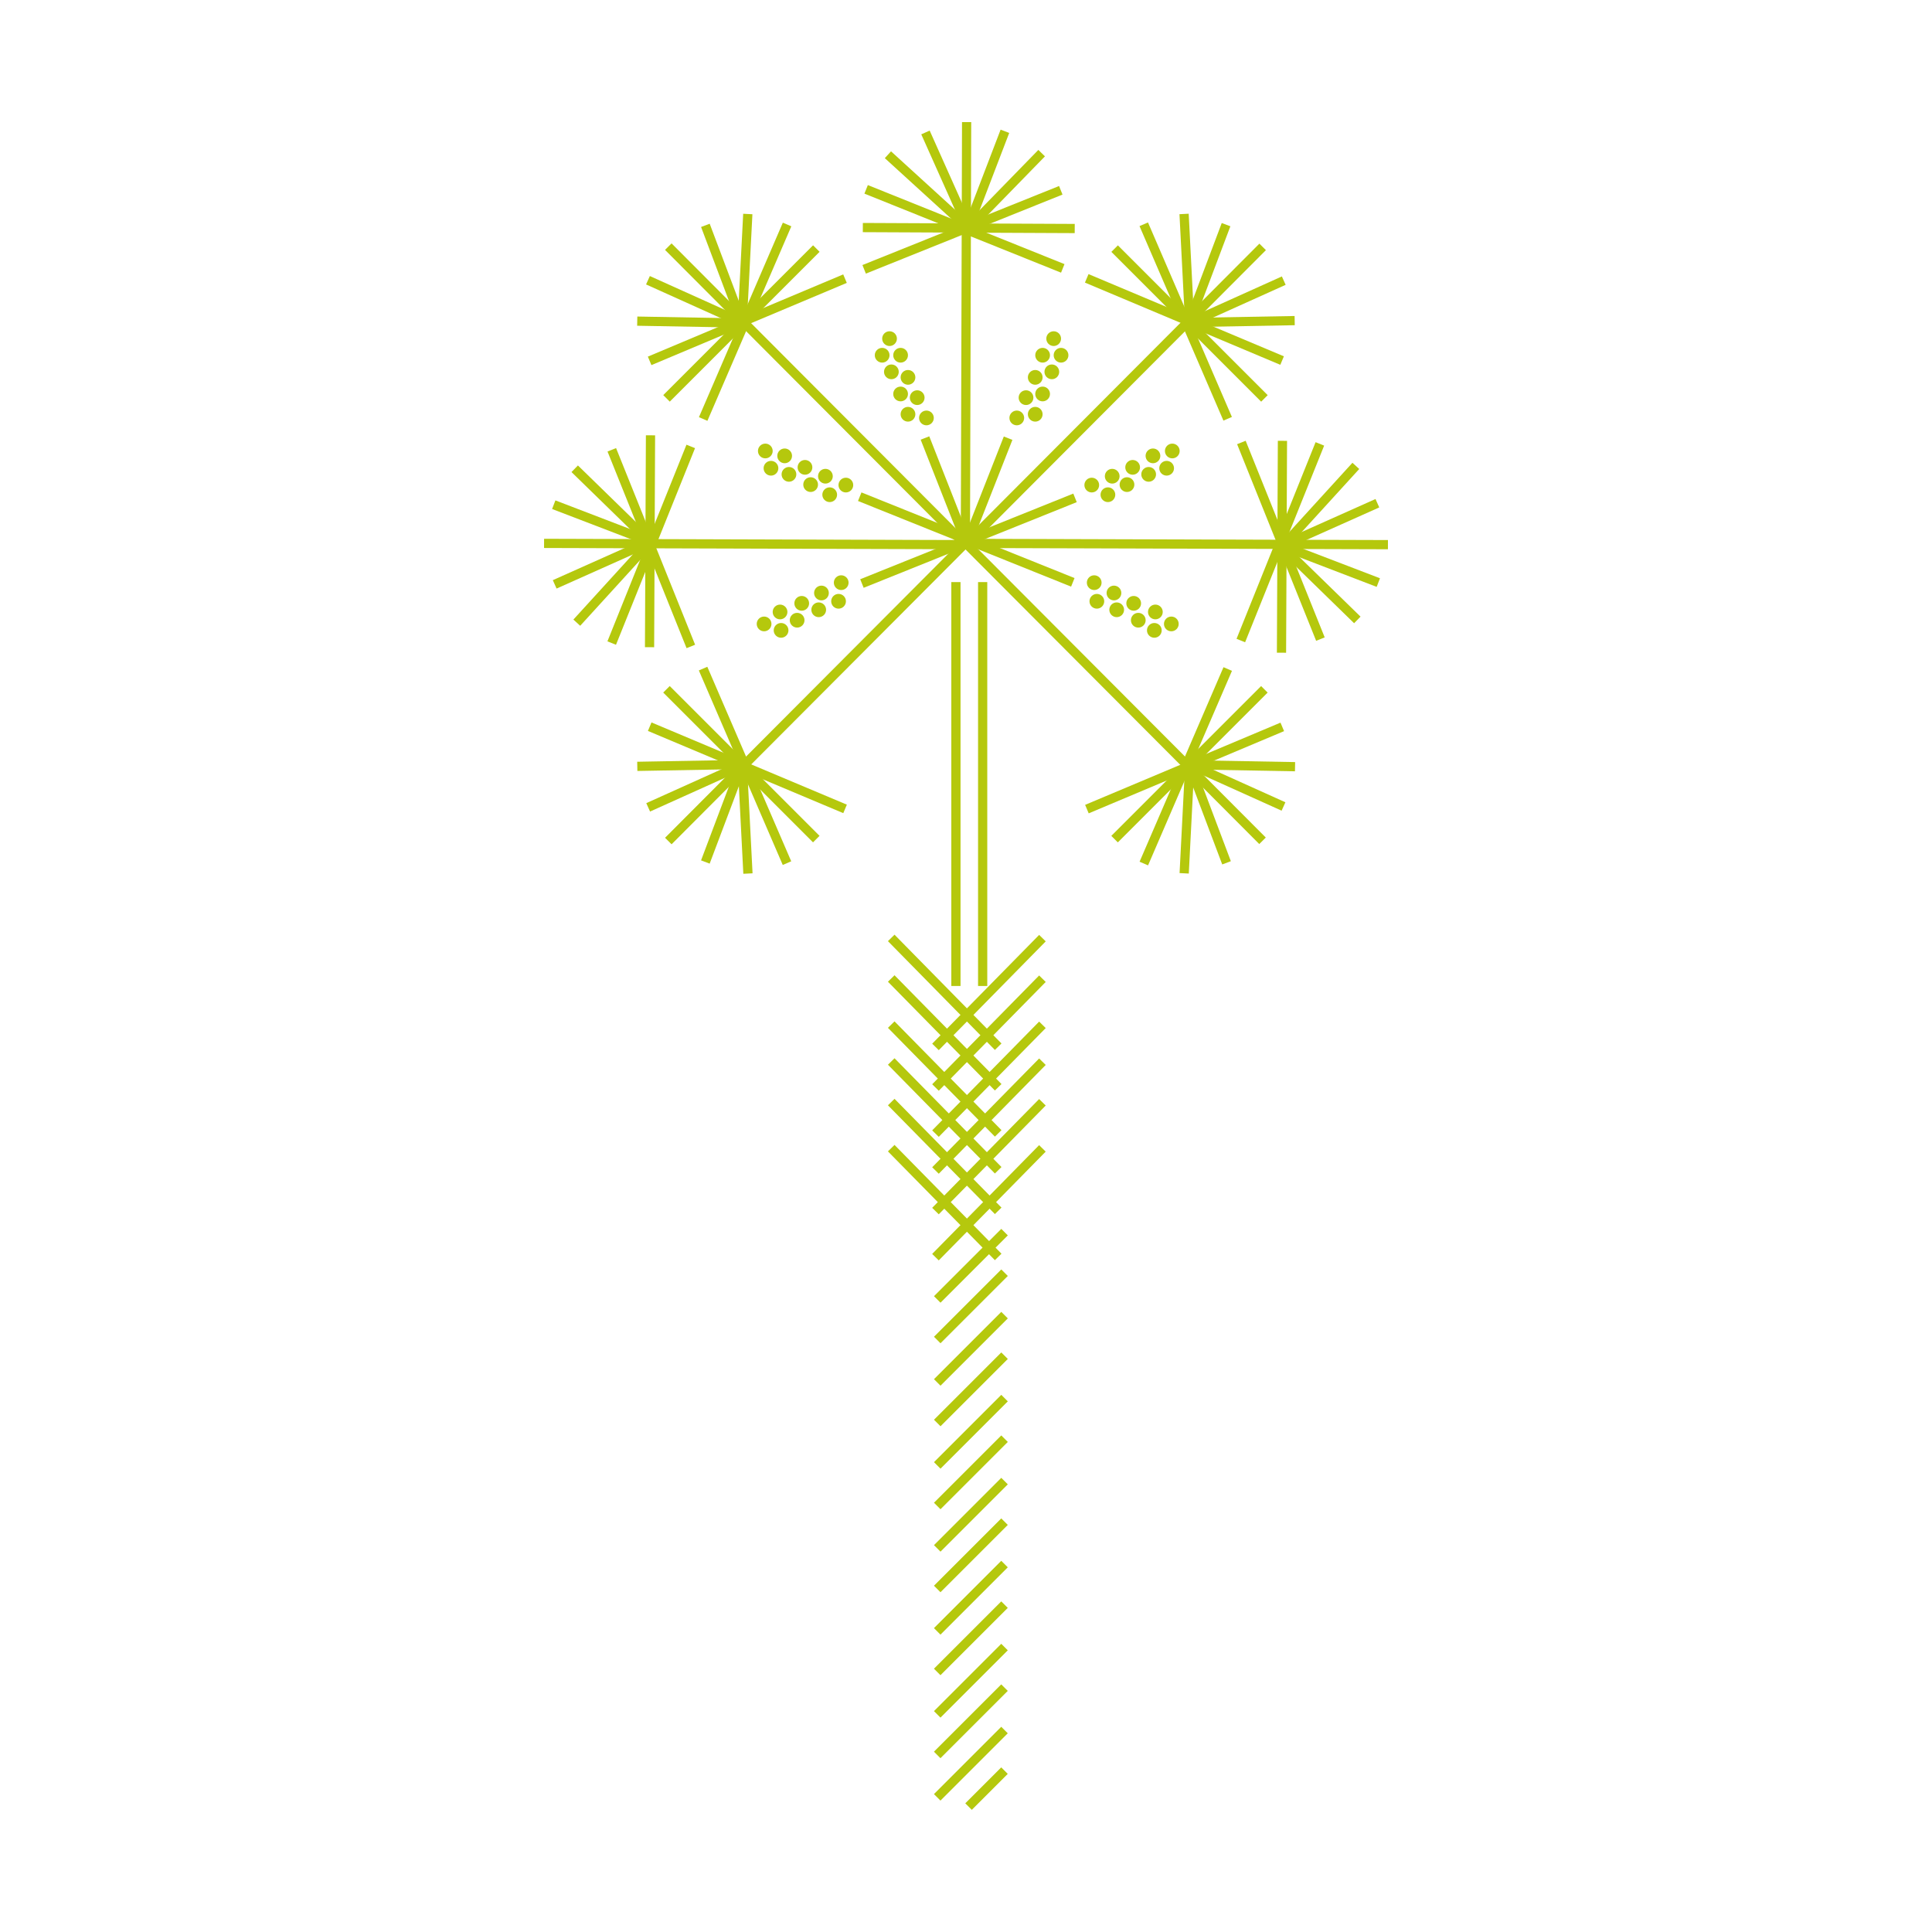 <?xml version="1.0" encoding="utf-8"?>
<!-- Generator: Adobe Illustrator 23.0.1, SVG Export Plug-In . SVG Version: 6.00 Build 0)  -->
<svg version="1.1" id="Camada_1" xmlns="http://www.w3.org/2000/svg" xmlns:xlink="http://www.w3.org/1999/xlink" x="0px" y="0px"
	 viewBox="0 0 1080 1080" style="enable-background:new 0 0 1080 1080;" xml:space="preserve">
<style type="text/css">
	.st0{fill:#B5C80D;}
</style>
<g>
	<g>
		
			<rect x="414.01" y="369" transform="matrix(0.918 -0.396 0.396 0.918 -135.525 199.986)" class="st0" width="5.16" height="118.45"/>
		
			<rect x="411.95" y="367.97" transform="matrix(0.707 -0.707 0.707 0.707 -180.659 418.233)" class="st0" width="5.15" height="118.45"/>
		
			<rect x="415.04" y="370.03" transform="matrix(0.388 -0.922 0.922 0.388 -140.011 647.689)" class="st0" width="5.15" height="118.45"/>
		
			<rect x="339.04" y="384.08" transform="matrix(0.706 -0.708 0.708 0.706 -139.523 437.204)" class="st0" width="235.64" height="5.15"/>
		
			<rect x="356.01" y="425.39" transform="matrix(1 -0.018 0.018 1 -7.464 6.841)" class="st0" width="58.77" height="5.15"/>
		
			<rect x="359.65" y="436.73" transform="matrix(0.912 -0.411 0.411 0.912 -146.223 198.483)" class="st0" width="57.68" height="5.15"/>
		
			<rect x="413.75" y="427.41" transform="matrix(0.999 -0.051 0.051 0.999 -22.714 21.733)" class="st0" width="5.16" height="60.9"/>
		
			<rect x="375.27" y="452.19" transform="matrix(0.353 -0.936 0.936 0.353 -163.831 672.587)" class="st0" width="58.4" height="5.15"/>
	</g>
	<g>
		
			<rect x="603.76" y="425.64" transform="matrix(0.396 -0.918 0.918 0.396 7.206 867.401)" class="st0" width="118.45" height="5.16"/>
		
			<rect x="605.82" y="424.61" transform="matrix(0.707 -0.707 0.707 0.707 -107.283 595.378)" class="st0" width="118.45" height="5.15"/>
		
			<rect x="602.73" y="426.68" transform="matrix(0.922 -0.388 0.388 0.922 -114.678 290.38)" class="st0" width="118.45" height="5.15"/>
		
			<rect x="620.13" y="268.84" transform="matrix(0.708 -0.706 0.706 0.708 -91.281 552.467)" class="st0" width="5.15" height="235.64"/>
		
			<rect x="691.59" y="398.58" transform="matrix(0.018 -1 1 0.018 254.092 1114.518)" class="st0" width="5.15" height="58.77"/>
		
			<rect x="688.5" y="410.47" transform="matrix(0.411 -0.912 0.912 0.411 6.504 888.678)" class="st0" width="5.15" height="57.68"/>
		
			<rect x="632.79" y="455.28" transform="matrix(0.051 -0.999 0.999 0.051 172.291 1096.998)" class="st0" width="60.9" height="5.16"/>
		
			<rect x="672.52" y="425.57" transform="matrix(0.936 -0.353 0.353 0.936 -117.085 267.634)" class="st0" width="5.15" height="58.4"/>
	</g>
	<g>
		
			<rect x="357.36" y="177.19" transform="matrix(0.396 -0.918 0.918 0.396 86.535 491.092)" class="st0" width="118.45" height="5.16"/>
		
			<rect x="355.3" y="178.22" transform="matrix(0.707 -0.707 0.707 0.707 -6.43 346.065)" class="st0" width="118.45" height="5.15"/>
		
			<rect x="358.39" y="176.16" transform="matrix(0.922 -0.388 0.388 0.922 -36.632 175.988)" class="st0" width="118.45" height="5.15"/>
		
			<rect x="454.28" y="103.51" transform="matrix(0.708 -0.706 0.706 0.708 -22.948 387.13)" class="st0" width="5.15" height="235.64"/>
		
			<rect x="382.82" y="150.64" transform="matrix(0.018 -1 1 0.018 198.644 562.203)" class="st0" width="5.15" height="58.77"/>
		
			<rect x="385.91" y="139.84" transform="matrix(0.411 -0.912 0.912 0.411 75.012 453.479)" class="st0" width="5.15" height="57.68"/>
		
			<rect x="385.87" y="147.55" transform="matrix(0.051 -0.999 0.999 0.051 245.257 558.292)" class="st0" width="60.9" height="5.16"/>
		
			<rect x="401.89" y="124.02" transform="matrix(0.936 -0.353 0.353 0.936 -28.047 152.668)" class="st0" width="5.15" height="58.4"/>
	</g>
	<g>
		
			<rect x="660.4" y="120.54" transform="matrix(0.918 -0.396 0.396 0.918 -16.986 277.25)" class="st0" width="5.16" height="118.45"/>
		
			<rect x="662.47" y="121.57" transform="matrix(0.707 -0.707 0.707 0.707 66.945 523.21)" class="st0" width="5.15" height="118.45"/>
		
			<rect x="659.37" y="119.51" transform="matrix(0.388 -0.922 0.922 0.388 240.467 719.543)" class="st0" width="5.15" height="118.45"/>
		
			<rect x="504.89" y="218.75" transform="matrix(0.706 -0.708 0.708 0.706 26.318 506.052)" class="st0" width="235.64" height="5.15"/>
		
			<rect x="664.78" y="177.44" transform="matrix(1 -0.018 0.018 1 -3.057 12.23)" class="st0" width="58.77" height="5.15"/>
		
			<rect x="662.24" y="166.1" transform="matrix(0.912 -0.411 0.411 0.912 -8.263 298.93)" class="st0" width="57.68" height="5.15"/>
		
			<rect x="660.66" y="119.67" transform="matrix(0.999 -0.051 0.051 0.999 -6.768 33.874)" class="st0" width="5.16" height="60.9"/>
		
			<rect x="645.89" y="150.64" transform="matrix(0.353 -0.936 0.936 0.353 293.35 730.711)" class="st0" width="58.4" height="5.15"/>
	</g>
	<g>
		
			<rect x="656.69" y="300.89" transform="matrix(0.373 -0.928 0.928 0.373 167.066 854.28)" class="st0" width="118.45" height="5.16"/>
		
			<rect x="657.41" y="303.08" transform="matrix(4.492142e-03 -1 1 4.492142e-03 407.756 1020.912)" class="st0" width="118.45" height="5.15"/>
		
			<rect x="713.34" y="242.79" transform="matrix(0.928 -0.373 0.373 0.928 -60.987 289.071)" class="st0" width="5.15" height="118.45"/>
		
			<rect x="655.47" y="186.3" transform="matrix(2.997197e-03 -1 1 2.997197e-03 351.955 961.247)" class="st0" width="5.15" height="235.64"/>
		
			<rect x="735.1" y="296.42" transform="matrix(0.698 -0.716 0.716 0.698 -10.465 626.799)" class="st0" width="5.15" height="58.77"/>
		
			<rect x="740.98" y="286.78" transform="matrix(0.358 -0.934 0.934 0.358 182.574 896.824)" class="st0" width="5.15" height="57.68"/>
		
			<rect x="706.7" y="280.21" transform="matrix(0.674 -0.739 0.739 0.674 31.58 637.093)" class="st0" width="60.9" height="5.15"/>
		
			<rect x="714.1" y="290.81" transform="matrix(0.913 -0.408 0.408 0.913 -55.03 328.625)" class="st0" width="58.4" height="5.15"/>
	</g>
	<g>
		
			<rect x="304.86" y="302.18" transform="matrix(0.373 -0.928 0.928 0.373 -54.58 528.709)" class="st0" width="118.45" height="5.16"/>
		
			<rect x="304.14" y="299.99" transform="matrix(4.492142e-03 -1 1 4.492142e-03 59.171 664.572)" class="st0" width="118.45" height="5.15"/>
		
			<rect x="361.5" y="246.99" transform="matrix(0.928 -0.373 0.373 0.928 -87.989 158.039)" class="st0" width="5.15" height="118.45"/>
		
			<rect x="419.38" y="186.29" transform="matrix(2.999333e-03 -1 1 2.999333e-03 116.583 725.151)" class="st0" width="5.15" height="235.64"/>
		
			<rect x="339.74" y="253.04" transform="matrix(0.698 -0.716 0.716 0.698 -98.853 330.514)" class="st0" width="5.16" height="58.77"/>
		
			<rect x="333.86" y="263.76" transform="matrix(0.358 -0.934 0.934 0.358 -57.247 501.934)" class="st0" width="5.15" height="57.68"/>
		
			<rect x="312.4" y="322.86" transform="matrix(0.674 -0.739 0.739 0.674 -128.624 359.601)" class="st0" width="60.9" height="5.15"/>
		
			<rect x="307.5" y="312.26" transform="matrix(0.913 -0.408 0.408 0.913 -99.123 164.679)" class="st0" width="58.4" height="5.15"/>
	</g>
	<g>
		
			<rect x="536.78" y="68.97" transform="matrix(0.373 -0.928 0.928 0.373 218.991 580.645)" class="st0" width="5.15" height="118.45"/>
		
			<rect x="538.97" y="68.26" transform="matrix(4.543128e-03 -1 1 4.543128e-03 411.607 668.442)" class="st0" width="5.15" height="118.45"/>
		
			<rect x="478.67" y="125.62" transform="matrix(0.928 -0.373 0.373 0.928 -8.96 210.129)" class="st0" width="118.45" height="5.16"/>
		
			<rect x="422.18" y="183.49" transform="matrix(2.929675e-03 -1 1 2.929675e-03 352.353 725.527)" class="st0" width="235.64" height="5.15"/>
		
			<rect x="532.3" y="103.85" transform="matrix(0.698 -0.716 0.716 0.698 93.52 434.518)" class="st0" width="58.77" height="5.16"/>
		
			<rect x="522.67" y="97.98" transform="matrix(0.358 -0.934 0.934 0.358 260.068 579.444)" class="st0" width="57.68" height="5.15"/>
		
			<rect x="516.1" y="76.51" transform="matrix(0.674 -0.739 0.739 0.674 90.22 418.239)" class="st0" width="5.16" height="60.91"/>
		
			<rect x="526.7" y="71.62" transform="matrix(0.913 -0.408 0.408 0.913 4.895 224.596)" class="st0" width="5.15" height="58.4"/>
	</g>
	<rect x="531.79" y="325.39" class="st0" width="5.15" height="225.78"/>
	<rect x="546.74" y="325.39" class="st0" width="5.15" height="225.78"/>
	
		<rect x="510.28" y="552.19" transform="matrix(0.701 -0.713 0.713 0.701 -230.316 560.173)" class="st0" width="85.29" height="5.16"/>
	
		<rect x="510.28" y="574.87" transform="matrix(0.701 -0.713 0.713 0.701 -246.491 566.954)" class="st0" width="85.29" height="5.16"/>
	
		<rect x="510.28" y="600.65" transform="matrix(0.701 -0.713 0.713 0.701 -264.871 574.66)" class="st0" width="85.29" height="5.16"/>
	
		<rect x="510.28" y="621.27" transform="matrix(0.701 -0.713 0.713 0.701 -279.575 580.824)" class="st0" width="85.29" height="5.16"/>
	
		<rect x="510.28" y="643.95" transform="matrix(0.701 -0.713 0.713 0.701 -295.75 587.605)" class="st0" width="85.29" height="5.16"/>
	
		<rect x="510.28" y="669.72" transform="matrix(0.701 -0.713 0.713 0.701 -314.13 595.311)" class="st0" width="85.29" height="5.16"/>
	
		<rect x="516.27" y="705.03" transform="matrix(0.707 -0.707 0.707 0.707 -341.351 591.125)" class="st0" width="53.22" height="5.15"/>
	
		<rect x="516.27" y="727.71" transform="matrix(0.707 -0.707 0.707 0.707 -357.389 597.768)" class="st0" width="53.22" height="5.15"/>
	
		<rect x="516.27" y="751.42" transform="matrix(0.707 -0.707 0.707 0.707 -374.155 604.713)" class="st0" width="53.22" height="5.15"/>
	
		<rect x="516.27" y="774.11" transform="matrix(0.707 -0.707 0.707 0.707 -390.193 611.356)" class="st0" width="53.22" height="5.15"/>
	
		<rect x="516.27" y="797.82" transform="matrix(0.707 -0.707 0.707 0.707 -406.96 618.301)" class="st0" width="53.22" height="5.15"/>
	
		<rect x="516.27" y="820.5" transform="matrix(0.707 -0.707 0.707 0.707 -422.998 624.944)" class="st0" width="53.22" height="5.15"/>
	
		<rect x="516.27" y="844.21" transform="matrix(0.707 -0.707 0.707 0.707 -439.764 631.889)" class="st0" width="53.22" height="5.15"/>
	
		<rect x="516.27" y="866.89" transform="matrix(0.707 -0.707 0.707 0.707 -455.802 638.533)" class="st0" width="53.22" height="5.15"/>
	
		<rect x="516.27" y="890.6" transform="matrix(0.707 -0.707 0.707 0.707 -472.569 645.478)" class="st0" width="53.22" height="5.15"/>
	
		<rect x="516.27" y="913.28" transform="matrix(0.707 -0.707 0.707 0.707 -488.607 652.121)" class="st0" width="53.22" height="5.15"/>
	
		<rect x="516.27" y="937" transform="matrix(0.707 -0.707 0.707 0.707 -505.374 659.066)" class="st0" width="53.22" height="5.15"/>
	
		<rect x="516.27" y="959.68" transform="matrix(0.707 -0.707 0.707 0.707 -521.411 665.709)" class="st0" width="53.22" height="5.15"/>
	
		<rect x="516.27" y="983.39" transform="matrix(0.707 -0.707 0.707 0.707 -538.178 672.654)" class="st0" width="53.22" height="5.15"/>
	
		<rect x="537.42" y="997.31" transform="matrix(0.707 -0.707 0.707 0.707 -545.453 682.927)" class="st0" width="28.43" height="5.15"/>
	
		<rect x="525.61" y="512.12" transform="matrix(0.713 -0.701 0.701 0.713 -237.392 529.425)" class="st0" width="5.16" height="85.29"/>
	
		<rect x="525.61" y="534.8" transform="matrix(0.713 -0.701 0.701 0.713 -253.292 535.931)" class="st0" width="5.16" height="85.29"/>
	
		<rect x="525.61" y="560.58" transform="matrix(0.713 -0.701 0.701 0.713 -271.361 543.328)" class="st0" width="5.16" height="85.29"/>
	
		<rect x="525.61" y="581.2" transform="matrix(0.713 -0.701 0.701 0.713 -285.815 549.243)" class="st0" width="5.16" height="85.29"/>
	
		<rect x="525.61" y="603.88" transform="matrix(0.713 -0.701 0.701 0.713 -301.715 555.75)" class="st0" width="5.16" height="85.29"/>
	
		<rect x="525.61" y="629.65" transform="matrix(0.713 -0.701 0.701 0.713 -319.784 563.144)" class="st0" width="5.16" height="85.29"/>
	
		<rect x="537.72" y="237.75" transform="matrix(0.373 -0.928 0.928 0.373 58.43 690.374)" class="st0" width="5.16" height="128.36"/>
	
		<rect x="477.15" y="299.35" transform="matrix(0.928 -0.373 0.373 0.928 -73.588 223.978)" class="st0" width="128.36" height="5.16"/>
	
		<rect x="525.61" y="242.82" transform="matrix(0.931 -0.366 0.366 0.931 -63.553 212.095)" class="st0" width="5.16" height="62.03"/>
	
		<rect x="520.88" y="271.26" transform="matrix(0.366 -0.931 0.931 0.366 95.246 687.417)" class="st0" width="62.03" height="5.16"/>
	<g>
		<circle class="st0" cx="497.26" cy="189.3" r="4.12"/>
		<circle class="st0" cx="493.13" cy="198.58" r="4.12"/>
		<circle class="st0" cx="503.44" cy="198.58" r="4.12"/>
		<circle class="st0" cx="498.29" cy="207.86" r="4.12"/>
		<circle class="st0" cx="507.57" cy="210.95" r="4.12"/>
		<circle class="st0" cx="503.44" cy="220.23" r="4.12"/>
		<circle class="st0" cx="512.72" cy="222.29" r="4.12"/>
		<circle class="st0" cx="507.57" cy="231.57" r="4.12"/>
		<circle class="st0" cx="517.88" cy="233.63" r="4.12"/>
	</g>
	<g>
		<circle class="st0" cx="427.82" cy="252.1" r="4.12"/>
		<circle class="st0" cx="430.98" cy="261.75" r="4.12"/>
		<circle class="st0" cx="438.63" cy="254.83" r="4.12"/>
		<circle class="st0" cx="441.03" cy="265.17" r="4.12"/>
		<circle class="st0" cx="449.99" cy="261.25" r="4.12"/>
		<circle class="st0" cx="453.15" cy="270.9" r="4.12"/>
		<circle class="st0" cx="461.41" cy="266.21" r="4.12"/>
		<circle class="st0" cx="463.81" cy="276.55" r="4.12"/>
		<circle class="st0" cx="472.84" cy="271.16" r="4.12"/>
	</g>
	<g>
		<circle class="st0" cx="427.13" cy="348.78" r="4.12"/>
		<circle class="st0" cx="436.63" cy="352.38" r="4.12"/>
		<circle class="st0" cx="436.05" cy="342.09" r="4.12"/>
		<circle class="st0" cx="445.6" cy="346.71" r="4.12"/>
		<circle class="st0" cx="448.17" cy="337.27" r="4.12"/>
		<circle class="st0" cx="457.67" cy="340.87" r="4.12"/>
		<circle class="st0" cx="459.2" cy="331.49" r="4.12"/>
		<circle class="st0" cx="468.76" cy="336.12" r="4.12"/>
		<circle class="st0" cx="470.24" cy="325.71" r="4.12"/>
	</g>
	<g>
		<circle class="st0" cx="654.78" cy="348.78" r="4.12"/>
		<circle class="st0" cx="645.28" cy="352.38" r="4.12"/>
		<circle class="st0" cx="645.86" cy="342.09" r="4.12"/>
		<circle class="st0" cx="636.31" cy="346.71" r="4.12"/>
		<circle class="st0" cx="633.74" cy="337.27" r="4.12"/>
		<circle class="st0" cx="624.24" cy="340.87" r="4.12"/>
		<circle class="st0" cx="622.71" cy="331.49" r="4.12"/>
		<circle class="st0" cx="613.15" cy="336.12" r="4.12"/>
		<circle class="st0" cx="611.67" cy="325.71" r="4.12"/>
	</g>
	<g>
		<circle class="st0" cx="655.32" cy="252.1" r="4.12"/>
		<circle class="st0" cx="652.16" cy="261.75" r="4.12"/>
		<circle class="st0" cx="644.51" cy="254.83" r="4.12"/>
		<circle class="st0" cx="642.11" cy="265.17" r="4.12"/>
		<circle class="st0" cx="633.16" cy="261.25" r="4.12"/>
		<circle class="st0" cx="629.99" cy="270.9" r="4.12"/>
		<circle class="st0" cx="621.73" cy="266.21" r="4.12"/>
		<circle class="st0" cx="619.33" cy="276.55" r="4.12"/>
		<circle class="st0" cx="610.3" cy="271.16" r="4.12"/>
	</g>
	<g>
		<circle class="st0" cx="589.01" cy="189.3" r="4.12"/>
		<circle class="st0" cx="593.13" cy="198.58" r="4.12"/>
		<circle class="st0" cx="582.83" cy="198.58" r="4.12"/>
		<circle class="st0" cx="587.98" cy="207.86" r="4.12"/>
		<circle class="st0" cx="578.7" cy="210.95" r="4.12"/>
		<circle class="st0" cx="582.83" cy="220.23" r="4.12"/>
		<circle class="st0" cx="573.55" cy="222.29" r="4.12"/>
		<circle class="st0" cx="578.7" cy="231.57" r="4.12"/>
		<circle class="st0" cx="568.39" cy="233.63" r="4.12"/>
	</g>
</g>
</svg>
